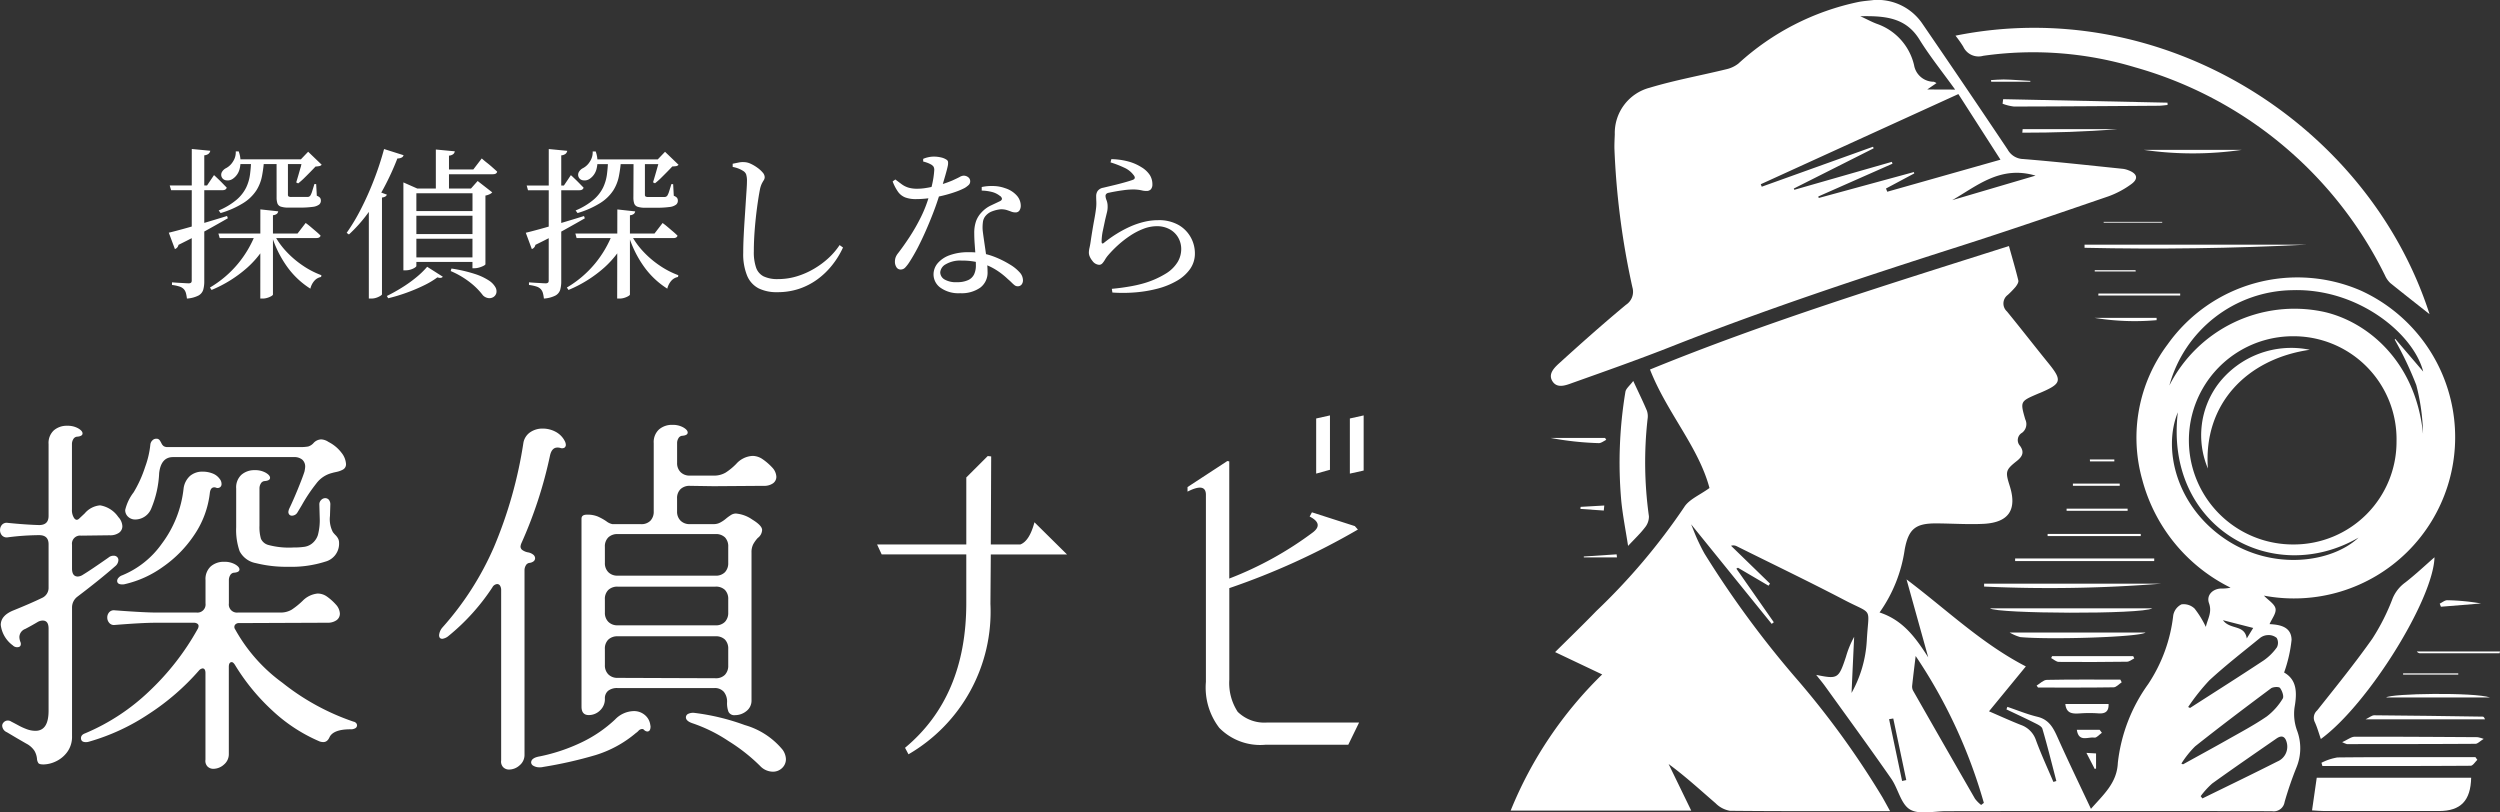 <svg xmlns="http://www.w3.org/2000/svg" xmlns:xlink="http://www.w3.org/1999/xlink" width="184.913" height="60.09" viewBox="0 0 184.913 60.09">
  <rect x="0" y="0" width="184.913" height="60.09" fill="#333333" stroke="none"/>
  <defs>
    <clipPath id="clip-path">
      <rect id="長方形_25954" data-name="長方形 25954" width="73.176" height="60.09" fill="#fff"/>
    </clipPath>
  </defs>
  <g id="グループ_37294" data-name="グループ 37294" transform="translate(13680.077 22593.32)">
    <g id="グループ_34847" data-name="グループ 34847" transform="translate(-13568.34 -22593.32)" clip-path="url(#clip-path)">
      <path id="パス_50620" data-name="パス 50620" d="M28.065,171.64c-4.044,0-7.944.015-11.843-.025a1.949,1.949,0,0,1-1.066-.559c-1.13-.973-2.226-1.986-3.473-2.9l1.673,3.444H0A29.574,29.574,0,0,1,6.769,161.53l-3.481-1.652c1.048-1.042,2.065-2.022,3.047-3.037a46.565,46.565,0,0,0,6.5-7.684c.36-.581,1.156-.892,1.871-1.417-.811-3.042-3.146-5.565-4.4-8.763,8.638-3.529,17.56-6.279,26.55-9.134.249.9.493,1.716.694,2.548.033.134-.1.337-.2.469a6.46,6.46,0,0,1-.583.6.79.79,0,0,0-.058,1.221c1.034,1.265,2.035,2.556,3.065,3.825s.979,1.513-.551,2.171c-.086.037-.174.069-.259.106-1.27.549-1.284.553-.9,1.883a.8.8,0,0,1-.239.99.623.623,0,0,0-.152.963c.327.451.2.778-.227,1.117-.853.673-.864.8-.531,1.854.554,1.753-.069,2.7-1.923,2.8-1.164.058-2.334-.026-3.5-.032-1.544-.008-2.055.4-2.343,1.911a10.681,10.681,0,0,1-1.863,4.677c1.761.576,2.688,1.9,3.6,3.32L29.281,154.5c2.971,2.24,5.551,4.746,8.825,6.437l-2.725,3.32c.834.359,1.589.705,2.36,1.009a1.8,1.8,0,0,1,1.117,1.139c.382,1.042.852,2.052,1.285,3.075l.22-.067c-.337-1.29-.656-2.585-1.032-3.864-.056-.19-.37-.329-.591-.44-.683-.344-1.378-.663-2.068-.993l.068-.188c.74.249,1.468.553,2.224.734.941.225,1.231.951,1.572,1.709.753,1.675,1.554,3.329,2.386,5.1.936-1.064,1.929-1.917,1.989-3.41a12.27,12.27,0,0,1,2.243-5.816,11.5,11.5,0,0,0,1.854-5.082,1.121,1.121,0,0,1,.609-.816,1.165,1.165,0,0,1,.973.315,7.236,7.236,0,0,1,.829,1.352c.132-.593.479-1.074.234-1.755-.211-.59.277-1.079.928-1.085a2.688,2.688,0,0,0,.667-.063,12.464,12.464,0,0,1-6.524-7.958A11.477,11.477,0,0,1,48.6,137.107a11.778,11.778,0,0,1,14.29-3.965A11.922,11.922,0,0,1,55.715,155.7c.336.352.794.619.859.962s-.271.746-.441,1.146c.673.04,1.61.14,1.628,1.164a10.3,10.3,0,0,1-.553,2.416c.951.535.966,1.485.773,2.578a3.588,3.588,0,0,0,.178,1.694,3.727,3.727,0,0,1-.027,2.724,25.843,25.843,0,0,0-.887,2.58.811.811,0,0,1-.935.68q-12.052-.02-24.1,0c-.909,0-2,.276-2.676-.127s-.87-1.539-1.385-2.278c-1.6-2.3-3.249-4.555-4.883-6.826-.2-.279-.423-.541-.667-.851,1.6.324,1.66.288,2.2-1.331a7.018,7.018,0,0,1,.608-1.482q-.1,2.074-.192,4.149a8.918,8.918,0,0,0,1.127-3.88c.14-2.541.511-1.859-1.659-2.992-2.626-1.371-5.3-2.654-7.951-3.973a.549.549,0,0,0-.431-.04l2.882,2.8-.11.153-2.262-1.328-.117.066,2.771,3.966-.157.121-5.96-7.365c.183.444.311.788.464,1.121.166.36.34.717.536,1.061a73.3,73.3,0,0,0,6.978,9.452,63.921,63.921,0,0,1,6.178,8.565c.169.3.334.6.561,1.014m37.459-27.348a7.617,7.617,0,0,0-7.734-7.775,7.7,7.7,0,1,0,.152,15.4,7.6,7.6,0,0,0,7.582-7.628m-16.8-4.136A10.38,10.38,0,0,1,60.1,134.7c3.186.693,6.836,3.6,7.385,9.037a15.533,15.533,0,0,0-.5-3.61,25.617,25.617,0,0,0-1.594-3.359l.036-.061,2.069,2.421c-.709-2.785-4.813-6.176-9.683-6.02a9.577,9.577,0,0,0-9.092,7.051M34.8,171.183l.2-.152a38.062,38.062,0,0,0-5.044-10.865c-.088.737-.181,1.463-.258,2.19a.657.657,0,0,0,.067.372q2.282,4.005,4.583,8a2.5,2.5,0,0,0,.45.454m14.812-3.059.122.056c1.08-.6,2.165-1.186,3.239-1.794.994-.563,2.008-1.1,2.948-1.742a4.725,4.725,0,0,0,1.186-1.323c.107-.162-.041-.587-.2-.791-.083-.106-.514-.084-.672.034-1.885,1.407-3.764,2.823-5.606,4.286a7.1,7.1,0,0,0-1.016,1.274m.5-4.183.14.069c1.82-1.17,3.649-2.327,5.454-3.521a3.948,3.948,0,0,0,.971-.966.733.733,0,0,0-.014-.691.935.935,0,0,0-.669-.21.979.979,0,0,0-.575.22c-1.258,1.025-2.542,2.023-3.735,3.121a15.563,15.563,0,0,0-1.572,1.978m.926,6.594.129.167c1.849-.906,3.707-1.8,5.542-2.73a1.185,1.185,0,0,0,.714-1.321c-.083-.427-.3-.711-.778-.38-1.587,1.1-3.181,2.194-4.749,3.323a6.031,6.031,0,0,0-.858.941m-1.693-28.383c-1.109,2.709-.128,6.891,3.473,9.343,3.536,2.407,7.919,1.771,9.9-.087-6.38,3.705-14.366-.79-13.37-9.255M28.3,164.788l-.31.051.963,4.57.309-.066-.962-4.555m26.146-5.92.477-.777-2.238-.573c.542.732,1.6.3,1.761,1.349" transform="translate(-0.001 -111.645)" fill="#fff"/>
      <path id="パス_50621" data-name="パス 50621" d="M45.109,0a4.017,4.017,0,0,1,3.609,1.792Q51.886,6.411,55,11.063a1.349,1.349,0,0,0,1.155.7c2.461.2,4.916.473,7.373.725a1.643,1.643,0,0,1,.405.107c.665.252.759.637.188,1.041a6.716,6.716,0,0,1-1.66.883c-3.684,1.263-7.367,2.531-11.077,3.716-7.135,2.279-14.243,4.629-21.215,7.38-2.407.95-4.85,1.812-7.288,2.68-.506.18-1.184.485-1.551-.093s.2-1.065.593-1.42c1.587-1.443,3.193-2.866,4.842-4.237a1.149,1.149,0,0,0,.478-1.293,57.693,57.693,0,0,1-1.33-10.266c-.007-.35.014-.7.027-1.05A3.463,3.463,0,0,1,28.53,6.486c1.847-.555,3.757-.9,5.633-1.358a2.258,2.258,0,0,0,.912-.42A18.863,18.863,0,0,1,44,.138C44.367.072,44.74.045,45.109,0M36.737,13.626l.073.184,8.231-2.957.046.117-5.906,2.975.037.094,7.216-2.069.045.138-5.487,2.425.033.111,7.036-1.918.031.1L46,13.943l.094.239,8.374-2.371L51.353,6.958,36.737,13.626m14.376-7c-.952-1.323-1.874-2.465-2.638-3.7C47.472,1.3,45.952,1.165,44.1,1.2c.531.246.872.435,1.233.566a4.258,4.258,0,0,1,2.743,3.047,1.475,1.475,0,0,0,1.459,1.234.854.854,0,0,1,.2.1l-.685.471Zm5.947,6.364c-2.6-.766-4.31.749-6.16,1.814l6.16-1.814" transform="translate(-18.239 0)" fill="#fff"/>
      <path id="パス_50622" data-name="パス 50622" d="M234.751,15.26c15.406-3.106,30.558,6.6,35.064,20.6-.874-.692-1.894-1.487-2.9-2.3a1.737,1.737,0,0,1-.394-.563,29.521,29.521,0,0,0-18.5-15.4A26.12,26.12,0,0,0,236.8,16.75a1.246,1.246,0,0,1-1.476-.679,8.434,8.434,0,0,0-.573-.811" transform="translate(-201.85 -12.622)" fill="#fff"/>
      <path id="パス_50623" data-name="パス 50623" d="M422.931,412.867l.347-2.414H434.7c-.039,1.7-.77,2.46-2.378,2.463q-4.239.008-8.478,0c-.276,0-.551-.028-.911-.047" transform="translate(-363.657 -352.928)" fill="#fff"/>
      <path id="パス_50624" data-name="パス 50624" d="M424.363,307.537c-.146-.418-.263-.845-.444-1.243a.721.721,0,0,1,.165-.863c1.389-1.751,2.8-3.49,4.088-5.315a15.83,15.83,0,0,0,1.506-2.991,2.744,2.744,0,0,1,.924-1.16c.771-.6,1.48-1.27,2.167-1.869-.085,3.116-4.917,10.9-8.406,13.442" transform="translate(-364.438 -252.877)" fill="#fff"/>
      <path id="パス_50625" data-name="パス 50625" d="M58.461,201.084c.412.885.73,1.532,1.01,2.2a1.291,1.291,0,0,1,.048.613,28.763,28.763,0,0,0,.1,7.192,1.28,1.28,0,0,1-.3.836c-.335.44-.744.822-1.241,1.355-.185-1.186-.391-2.232-.5-3.288a31.961,31.961,0,0,1,.3-8.1c.037-.25.323-.463.578-.808" transform="translate(-49.393 -172.902)" fill="#fff"/>
      <path id="パス_50626" data-name="パス 50626" d="M439.4,399.782c-.164.151-.328.432-.493.433-3.655.025-7.31.019-10.965.019l-.07-.24a4.113,4.113,0,0,1,1.182-.393c3.2-.034,6.395-.022,9.592-.024h.614l.14.2" transform="translate(-367.902 -343.576)" fill="#fff"/>
      <path id="パス_50627" data-name="パス 50627" d="M302.869,129.1h16.473q-8.239.416-16.475.233l0-.233" transform="translate(-260.42 -111.005)" fill="#fff"/>
      <path id="パス_50628" data-name="パス 50628" d="M271.777,52.764c-.221.019-.441.054-.662.056-3.568.025-7.136.051-10.7.058a3.527,3.527,0,0,1-.839-.208l.042-.337,12.158.259q0,.086.005.173" transform="translate(-223.192 -44.998)" fill="#fff"/>
      <path id="パス_50629" data-name="パス 50629" d="M438.806,389.2c.422-.187.674-.4.926-.4,3.03-.008,6.06.014,9.09.032a2.674,2.674,0,0,1,.456.129c-.293.18-.45.361-.609.362-3.17.02-6.339.021-9.509.022a2.086,2.086,0,0,1-.355-.148" transform="translate(-377.307 -334.307)" fill="#fff"/>
      <path id="パス_50630" data-name="パス 50630" d="M252.984,321.064h12c-.768.458-11.5.4-12,0" transform="translate(-217.528 -276.067)" fill="#fff"/>
      <path id="パス_50631" data-name="パス 50631" d="M249.86,308.025h13.12a105.211,105.211,0,0,1-13.121.215q0-.107,0-.215" transform="translate(-214.841 -264.855)" fill="#fff"/>
      <path id="パス_50632" data-name="パス 50632" d="M263.353,333.834H273.4c-.434.34-7.1.542-9.264.336a3.362,3.362,0,0,1-.783-.336" transform="translate(-226.444 -287.047)" fill="#fff"/>
      <path id="パス_50633" data-name="パス 50633" d="M277.565,359.1c.252-.147.5-.416.756-.421,1.812-.037,3.625-.02,5.438-.02l.1.2c-.2.129-.4.368-.6.371-1.862.029-3.724.017-5.587.017l-.108-.15" transform="translate(-238.664 -308.392)" fill="#fff"/>
      <path id="パス_50634" data-name="パス 50634" d="M451.174,377.809c.279-.134.461-.3.642-.3,2.676.019,5.353.06,8.029.1.056,0,.111.049.161.2Z" transform="translate(-387.942 -324.603)" fill="#fff"/>
      <path id="パス_50635" data-name="パス 50635" d="M276.507,294.936H266.22c0-.063,0-.125,0-.188H276.51Z" transform="translate(-228.908 -253.439)" fill="#fff"/>
      <path id="パス_50636" data-name="パス 50636" d="M285.334,346.294h6l.077.166c-.179.085-.358.242-.538.245q-2.521.036-5.043.013c-.189,0-.377-.184-.565-.282l.066-.142" transform="translate(-245.287 -297.761)" fill="#fff"/>
      <path id="パス_50637" data-name="パス 50637" d="M334.076,79.084h7.264a25.339,25.339,0,0,1-7.264,0" transform="translate(-287.255 -68)" fill="#fff"/>
      <path id="パス_50638" data-name="パス 50638" d="M292.715,371.527h3.2c.023.561-.248.732-.759.694a9.676,9.676,0,0,0-1.322,0c-.537.034-1.042.055-1.117-.694" transform="translate(-251.691 -319.457)" fill="#fff"/>
      <path id="パス_50639" data-name="パス 50639" d="M469.718,366.479h-7.693c.345-.3,6.518-.4,7.693,0" transform="translate(-397.272 -314.889)" fill="#fff"/>
      <path id="パス_50640" data-name="パス 50640" d="M270.034,68.161h6.987c-2.338.195-4.675.262-7.011.262l.025-.262" transform="translate(-232.167 -58.608)" fill="#fff"/>
      <path id="パス_50641" data-name="パス 50641" d="M290.265,281.9H283.37q0-.079,0-.159h6.889c0,.053,0,.106,0,.159" transform="translate(-243.655 -242.251)" fill="#fff"/>
      <path id="パス_50642" data-name="パス 50642" d="M310.129,154.906h6.048q0,.075,0,.15H310.12q0-.075.009-.15" transform="translate(-266.656 -133.196)" fill="#fff"/>
      <path id="パス_50643" data-name="パス 50643" d="M25.207,231.269c-.187.085-.378.249-.561.241a22.838,22.838,0,0,1-3.553-.383h4.028l.085.142" transform="translate(-18.137 -198.734)" fill="#fff"/>
      <path id="パス_50644" data-name="パス 50644" d="M296.725,255.2h3.463q0,.082,0,.164h-3.463V255.2" transform="translate(-255.139 -219.43)" fill="#fff"/>
      <path id="パス_50645" data-name="パス 50645" d="M293.418,268.471h4.509l0,.154h-4.514q0-.077,0-.154" transform="translate(-252.294 -230.845)" fill="#fff"/>
      <path id="パス_50646" data-name="パス 50646" d="M308.175,167.759h4.587c0,.056,0,.113,0,.169a18.4,18.4,0,0,1-4.59-.169" transform="translate(-264.984 -144.247)" fill="#fff"/>
      <path id="パス_50647" data-name="パス 50647" d="M490.346,317.021c.185-.088.372-.255.555-.25a16.369,16.369,0,0,1,2.5.24l-2.971.241-.089-.231" transform="translate(-421.624 -272.375)" fill="#fff"/>
      <path id="パス_50648" data-name="パス 50648" d="M475.044,355.468h-4.078l0-.091h4.08v.091" transform="translate(-404.957 -305.571)" fill="#fff"/>
      <path id="パス_50649" data-name="パス 50649" d="M312.94,117.1h4.332v.061h-4.329c0-.02,0-.041,0-.061" transform="translate(-269.081 -100.69)" fill="#fff"/>
      <path id="パス_50650" data-name="パス 50650" d="M300.64,385.372c-.184.127-.39.384-.546.357-.448-.079-1.17.383-1.307-.578h1.686l.167.221" transform="translate(-256.911 -331.172)" fill="#fff"/>
      <path id="パス_50651" data-name="パス 50651" d="M484.353,343.933q-2.929,0-5.858,0a.307.307,0,0,1-.261-.136h6.151l-.032.138" transform="translate(-411.209 -295.612)" fill="#fff"/>
      <path id="パス_50652" data-name="パス 50652" d="M304.468,398.531l-.617-1.192.713.041v1.115l-.1.036" transform="translate(-261.266 -341.652)" fill="#fff"/>
      <path id="パス_50653" data-name="パス 50653" d="M305.668,242.491h1.81l0,.142h-1.8l-.011-.142" transform="translate(-262.828 -208.506)" fill="#fff"/>
      <path id="パス_50654" data-name="パス 50654" d="M38.552,267.187l-1.726-.118q0-.077.01-.154l1.753-.1-.036.367" transform="translate(-31.665 -229.425)" fill="#fff"/>
      <path id="パス_50655" data-name="パス 50655" d="M41.038,292.783h-2.45c0-.022,0-.043,0-.065l2.427-.159.025.224" transform="translate(-33.178 -251.557)" fill="#fff"/>
      <path id="パス_50656" data-name="パス 50656" d="M311.275,142.677h-3.031c0-.031,0-.062,0-.094h3.017l.015.094" transform="translate(-265.043 -122.6)" fill="#fff"/>
      <path id="パス_50657" data-name="パス 50657" d="M256.4,42.114H253.51l-.016-.122c.31-.016.62-.046.93-.046s.649.026.973.043.671.041,1.006.062c0,.021,0,.041,0,.062" transform="translate(-217.967 -36.068)" fill="#fff"/>
      <path id="パス_50658" data-name="パス 50658" d="M372.376,184c-4.647.665-7.89,4.01-7.538,8.783a6.34,6.34,0,0,1,.761-6.253A6.8,6.8,0,0,1,372.376,184" transform="translate(-313.267 -158.128)" fill="#fff"/>
    </g>
    <g id="グループ_34829" data-name="グループ 34829" transform="translate(-13680.836 -22569.645)">
      <g id="グループ_34804" data-name="グループ 34804">
        <path id="パス_58276" data-name="パス 58276" d="M-9.768-20.447l.255.028-.028,6.514H-7.36q.68-.255,1.048-1.643l2.407,2.379H-9.541l-.028,3.653A12.2,12.2,0,0,1-15.63,1.614l-.255-.481q4.531-3.767,4.531-10.705v-3.6h-6.259l-.34-.736h6.6v-4.956Zm24.293,1.3v-4.078l1.02-.227v4.021Zm2.492,0v-4.078l1.02-.227v4.078ZM5.01-18.153l2.945-1.926.142.028v8.666a25.744,25.744,0,0,0,6.2-3.427q.793-.623-.255-1.161l.17-.312,3.172,1.02.227.255A52.933,52.933,0,0,1,8.1-10.677v6.769A3.9,3.9,0,0,0,8.72-1.529,2.819,2.819,0,0,0,10.9-.736h6.8L16.9.906H10.787A4.244,4.244,0,0,1,7.36-.34a4.9,4.9,0,0,1-.991-3.4V-17.615q-.028-.878-1.359-.2Z" transform="translate(83.585 30.503)" fill="#fff"/>
        <path id="パス_58275" data-name="パス 58275" d="M-28.728-.513A.556.556,0,0,1-29.079-1a.361.361,0,0,1,.122-.257.389.389,0,0,1,.284-.122.437.437,0,0,1,.27.081q.162.081.513.27a4.584,4.584,0,0,0,.662.3,1.843,1.843,0,0,0,.608.108q.972,0,.972-1.485V-8.181q0-.594-.432-.594a.756.756,0,0,0-.378.108q-.405.243-.918.513a.659.659,0,0,0-.432.594,1.1,1.1,0,0,0,.081.378.3.3,0,0,1,.027.135q0,.243-.27.243a.442.442,0,0,1-.324-.135,2.2,2.2,0,0,1-.891-1.512q0-.7.945-1.08,1.269-.513,2.106-.918a.817.817,0,0,0,.486-.783v-3.186q0-.675-.7-.675a18.917,18.917,0,0,0-2.322.162.471.471,0,0,1-.419-.135.577.577,0,0,1-.149-.4.577.577,0,0,1,.149-.4.471.471,0,0,1,.419-.135q1.323.135,2.322.162.7,0,.7-.675v-5.319a1.264,1.264,0,0,1,.392-1.013,1.456,1.456,0,0,1,.986-.337,1.587,1.587,0,0,1,.81.189q.324.189.324.378,0,.216-.432.243a.359.359,0,0,0-.256.189.685.685,0,0,0-.095.351v4.833a1.074,1.074,0,0,0,.162.648q.162.216.351.054l.432-.405a1.674,1.674,0,0,1,1.134-.594,2.021,2.021,0,0,1,1.35.864,1.065,1.065,0,0,1,.3.675.589.589,0,0,1-.243.486,1.125,1.125,0,0,1-.7.189l-2.106.027a.6.6,0,0,0-.675.675v1.755q0,.594.432.594a.743.743,0,0,0,.378-.135q.54-.324,1.89-1.269a.573.573,0,0,1,.378-.135.347.347,0,0,1,.257.094.312.312,0,0,1,.095.229.617.617,0,0,1-.243.459q-1.107.972-2.781,2.241a1,1,0,0,0-.405.81v9.5a1.91,1.91,0,0,1-.365,1.2,2.2,2.2,0,0,1-.851.689,2.215,2.215,0,0,1-.891.216q-.3,0-.378-.094a.642.642,0,0,1-.108-.338A1.435,1.435,0,0,0-26.69.864,1.6,1.6,0,0,0-27.3.324L-28-.081Zm8.748-16.443a3.4,3.4,0,0,1,.621-1.3,8.888,8.888,0,0,0,.851-1.876,6.8,6.8,0,0,0,.391-1.687.512.512,0,0,1,.149-.284.389.389,0,0,1,.283-.122.29.29,0,0,1,.27.135,2.065,2.065,0,0,1,.122.216.537.537,0,0,0,.162.2.547.547,0,0,0,.311.067h9.747a3.323,3.323,0,0,0,.621-.041.863.863,0,0,0,.4-.257.8.8,0,0,1,.567-.27,1.03,1.03,0,0,1,.54.189,2.779,2.779,0,0,1,.972.81,1.47,1.47,0,0,1,.324.81.44.44,0,0,1-.216.418,1.651,1.651,0,0,1-.472.175q-.257.054-.337.081a2.07,2.07,0,0,0-1.174.783,11.9,11.9,0,0,0-1.066,1.593l-.324.54a.476.476,0,0,1-.405.243A.259.259,0,0,1-7.83-16.6a.292.292,0,0,1-.081-.216.884.884,0,0,1,.054-.216q.3-.621.648-1.472t.486-1.282a2.371,2.371,0,0,0,.054-.351.679.679,0,0,0-.216-.54.915.915,0,0,0-.621-.189h-8.937q-.891,0-1.026,1.188a7.615,7.615,0,0,1-.58,2.605,1.289,1.289,0,0,1-1.175.823.759.759,0,0,1-.54-.2A.658.658,0,0,1-19.98-16.956Zm8.208-1.593a1.264,1.264,0,0,1,.392-1.013A1.456,1.456,0,0,1-10.4-19.9a1.587,1.587,0,0,1,.81.189q.324.189.324.378,0,.216-.432.243a.359.359,0,0,0-.257.189.685.685,0,0,0-.094.351V-15.8a3.117,3.117,0,0,0,.108.972.833.833,0,0,0,.54.459,5.852,5.852,0,0,0,1.863.189,5.268,5.268,0,0,0,.837-.054,1.185,1.185,0,0,0,.648-.337,1.331,1.331,0,0,0,.324-.527,4.309,4.309,0,0,0,.135-1.3l-.027-.972a.442.442,0,0,1,.135-.324.413.413,0,0,1,.3-.135.346.346,0,0,1,.27.122.534.534,0,0,1,.108.365l-.027.837a2.048,2.048,0,0,0,.216,1.188,2.179,2.179,0,0,0,.2.229.991.991,0,0,1,.189.257.655.655,0,0,1,.068.3,1.372,1.372,0,0,1-1.026,1.4,8.217,8.217,0,0,1-2.727.378,9.309,9.309,0,0,1-2.4-.27,1.7,1.7,0,0,1-1.2-.877,4.736,4.736,0,0,1-.257-1.769ZM-20.2-12.123a6.687,6.687,0,0,0,2.916-2.322,8.28,8.28,0,0,0,1.62-4.077,1.507,1.507,0,0,1,.486-.958,1.4,1.4,0,0,1,.918-.31,1.982,1.982,0,0,1,.743.135,1.141,1.141,0,0,1,.527.405.573.573,0,0,1,.135.378.273.273,0,0,1-.121.243.31.31,0,0,1-.284.027.3.3,0,0,0-.135-.027q-.27,0-.324.405a6.9,6.9,0,0,1-1.147,3.105,8.861,8.861,0,0,1-2.349,2.389,7.8,7.8,0,0,1-2.767,1.255.7.7,0,0,1-.216.027q-.378,0-.378-.27a.357.357,0,0,1,.108-.229A.613.613,0,0,1-20.2-12.123ZM-22.95-.432a15.616,15.616,0,0,0,4.792-3.159,19.008,19.008,0,0,0,3.524-4.536.484.484,0,0,0,.081-.243.207.207,0,0,0-.095-.175.434.434,0,0,0-.256-.068h-2.835q-.972,0-3,.162a.454.454,0,0,1-.419-.149.591.591,0,0,1-.149-.391.577.577,0,0,1,.149-.405.471.471,0,0,1,.419-.135q2.187.162,3,.162h3.024a.6.6,0,0,0,.675-.675v-1.728a1.264,1.264,0,0,1,.391-1.012,1.456,1.456,0,0,1,.986-.338,1.587,1.587,0,0,1,.81.189q.324.189.324.378,0,.216-.432.243a.359.359,0,0,0-.256.189.685.685,0,0,0-.095.351v1.728a.6.6,0,0,0,.675.675h3.1a1.6,1.6,0,0,0,.878-.216,5.739,5.739,0,0,0,.8-.648,1.8,1.8,0,0,1,1.107-.54,1.19,1.19,0,0,1,.661.2,3.907,3.907,0,0,1,.689.608,1.065,1.065,0,0,1,.3.675.589.589,0,0,1-.243.486,1.125,1.125,0,0,1-.7.189l-6.507.027a.352.352,0,0,0-.31.135.286.286,0,0,0,.013.324,12.168,12.168,0,0,0,3.5,3.956A17.438,17.438,0,0,0-3.1-1.3a.34.34,0,0,1,.2.108.254.254,0,0,1,.067.162.248.248,0,0,1-.122.216.663.663,0,0,1-.365.081q-1.242,0-1.539.567-.162.378-.459.378A.774.774,0,0,1-5.67.135,12.009,12.009,0,0,1-9.112-2.133a15.545,15.545,0,0,1-2.741-3.348Q-11.988-5.7-12.1-5.7q-.216,0-.216.351V1.08a1,1,0,0,1-.365.8,1.171,1.171,0,0,1-.769.31.6.6,0,0,1-.446-.175.6.6,0,0,1-.148-.5v-6.4q0-.351-.216-.351a.442.442,0,0,0-.27.162A17.723,17.723,0,0,1-18.2-1.89,15.771,15.771,0,0,1-22.68.189.7.7,0,0,1-22.9.216q-.351,0-.351-.3Q-23.247-.324-22.95-.432ZM13.77-16.308q0-.3.4-.3a2.012,2.012,0,0,1,.8.135,4.089,4.089,0,0,1,.634.351,1.06,1.06,0,0,0,.459.216h2.106a.921.921,0,0,0,.7-.256.96.96,0,0,0,.243-.688V-21.9a1.264,1.264,0,0,1,.392-1.012,1.456,1.456,0,0,1,.986-.338,1.587,1.587,0,0,1,.81.189q.324.189.324.378,0,.216-.432.243a.359.359,0,0,0-.257.189.685.685,0,0,0-.094.351v1.458a.93.93,0,0,0,.257.688.93.93,0,0,0,.688.257h1.755a1.667,1.667,0,0,0,.9-.229,4.527,4.527,0,0,0,.77-.634,1.733,1.733,0,0,1,1.215-.594,1.33,1.33,0,0,1,.7.216,4.246,4.246,0,0,1,.756.648,1.065,1.065,0,0,1,.3.675.589.589,0,0,1-.243.486,1.125,1.125,0,0,1-.7.189l-3.7.027-1.755-.027a.96.96,0,0,0-.688.243.921.921,0,0,0-.257.7v.945a.93.93,0,0,0,.257.688.93.93,0,0,0,.688.256h1.782a1,1,0,0,0,.472-.121,2.278,2.278,0,0,0,.418-.284,3.525,3.525,0,0,1,.351-.257.694.694,0,0,1,.378-.122,2.492,2.492,0,0,1,1.215.445q.729.446.729.77a.772.772,0,0,1-.324.594,2.442,2.442,0,0,0-.338.472,1.3,1.3,0,0,0-.122.607V-2.889a.975.975,0,0,1-.378.81,1.323,1.323,0,0,1-.837.3.474.474,0,0,1-.486-.243,1.79,1.79,0,0,1-.108-.7A1.143,1.143,0,0,0,24.3-3.5a.874.874,0,0,0-.7-.283H16.443a1.07,1.07,0,0,0-.7.2A.713.713,0,0,0,15.5-3a1.141,1.141,0,0,1-.365.878,1.181,1.181,0,0,1-.824.338q-.54,0-.54-.621ZM3.483-8.262A22.185,22.185,0,0,0,7.29-14.2a32.374,32.374,0,0,0,2.187-7.749,1.2,1.2,0,0,1,.5-.756,1.6,1.6,0,0,1,.931-.27,2.008,2.008,0,0,1,.932.229,1.59,1.59,0,0,1,.689.689.637.637,0,0,1,.081.27.249.249,0,0,1-.108.229.364.364,0,0,1-.3.014.7.7,0,0,0-.216-.027q-.405,0-.54.567a32.1,32.1,0,0,1-2.133,6.534.884.884,0,0,0-.054.216.323.323,0,0,0,.148.27,1.048,1.048,0,0,0,.391.162.847.847,0,0,1,.405.175.347.347,0,0,1,.135.257.294.294,0,0,1-.108.229.6.6,0,0,1-.324.122.359.359,0,0,0-.256.189.685.685,0,0,0-.095.351V1.134a1,1,0,0,1-.364.8,1.171,1.171,0,0,1-.769.311.6.6,0,0,1-.446-.175.6.6,0,0,1-.149-.5V-11.016a.6.6,0,0,0-.081-.337.248.248,0,0,0-.216-.122.444.444,0,0,0-.351.243,15.813,15.813,0,0,1-3.24,3.591.91.91,0,0,1-.459.216q-.243,0-.243-.27A1,1,0,0,1,3.483-8.262ZM15.5-13.041a.93.93,0,0,0,.256.689.93.93,0,0,0,.688.256h7.236a.921.921,0,0,0,.7-.256.96.96,0,0,0,.243-.689v-1.188a.95.95,0,0,0-.243-.7.95.95,0,0,0-.7-.243H16.443a.96.96,0,0,0-.688.243.921.921,0,0,0-.256.7Zm0,3.672a.93.93,0,0,0,.256.689.93.93,0,0,0,.688.257h7.236a.921.921,0,0,0,.7-.257.96.96,0,0,0,.243-.689v-.972a.95.95,0,0,0-.243-.7.95.95,0,0,0-.7-.243H16.443a.96.96,0,0,0-.688.243.921.921,0,0,0-.256.7Zm0,3.888a.93.93,0,0,0,.256.688.93.93,0,0,0,.688.257l7.236.027a.921.921,0,0,0,.7-.256.96.96,0,0,0,.243-.688V-6.669a.95.95,0,0,0-.243-.7.95.95,0,0,0-.7-.243H16.443a.96.96,0,0,0-.688.243.921.921,0,0,0-.256.7Zm-4.806,6.75A13.287,13.287,0,0,0,13.784.23a9.741,9.741,0,0,0,2.47-1.688,1.972,1.972,0,0,1,1.377-.621,1.237,1.237,0,0,1,.8.27,1.139,1.139,0,0,1,.419.7l.027.162q0,.378-.243.378A.373.373,0,0,1,18.387-.7a.183.183,0,0,0-.135-.054.389.389,0,0,0-.27.135.988.988,0,0,1-.189.162A8.437,8.437,0,0,1,14.81,1.175a31.1,31.1,0,0,1-3.874.877.947.947,0,0,1-.27.027.838.838,0,0,1-.445-.108.3.3,0,0,1-.176-.243Q10.044,1.377,10.692,1.269ZM21.951-1.188q-.459-.162-.459-.432a.286.286,0,0,1,.175-.257.837.837,0,0,1,.472-.067,16.669,16.669,0,0,1,3.712.9A5.616,5.616,0,0,1,28.647.783a1.289,1.289,0,0,1,.243.675.894.894,0,0,1-.283.675.962.962,0,0,1-.689.27,1.316,1.316,0,0,1-.945-.432A13.2,13.2,0,0,0,24.638.135,11.319,11.319,0,0,0,21.951-1.188Z" transform="translate(30 31)" fill="#fff"/>
      </g>
    </g>
    <path id="パス_58277" data-name="パス 58277" d="M-38.556-7.392h2.76l.516-.768.1.09.246.234q.15.144.306.306t.288.294q-.048.192-.312.192h-3.8Zm3.6,3.552H-29.1l.6-.78.114.084q.114.084.282.228l.36.306q.192.162.348.318-.048.18-.312.18H-34.86Zm-1.968-6.252,1.368.132a.379.379,0,0,1-.126.222A.571.571,0,0,1-36-9.624V-.3a2.215,2.215,0,0,1-.078.624.731.731,0,0,1-.354.426,2.2,2.2,0,0,1-.852.222,2.511,2.511,0,0,0-.072-.4.716.716,0,0,0-.156-.294.743.743,0,0,0-.312-.192,2.93,2.93,0,0,0-.564-.12V-.228l.156.012q.156.012.372.024l.414.024q.2.012.27.012a.3.3,0,0,0,.2-.048.234.234,0,0,0,.048-.168Zm-1.7,6.192q.36-.084,1.038-.27t1.53-.438q.852-.252,1.74-.528l.06.168q-.624.36-1.53.864T-37.908-3a.409.409,0,0,1-.264.312Zm4.98-5.424h5.376v.348h-5.376Zm-.024-.588h.216A2.189,2.189,0,0,1-33.39-8.6a1.241,1.241,0,0,1-.5.714.656.656,0,0,1-.468.114.411.411,0,0,1-.36-.258.419.419,0,0,1,.036-.378.728.728,0,0,1,.3-.27,1.322,1.322,0,0,0,.51-.492A1.216,1.216,0,0,0-33.672-9.912Zm4.944.588h-.132l.54-.564,1,.96a.293.293,0,0,1-.168.1,2,2,0,0,1-.288.036q-.156.168-.384.4t-.462.462a4.923,4.923,0,0,1-.438.384l-.144-.072q.072-.228.162-.54t.18-.63Q-28.776-9.108-28.728-9.324Zm-3.8,0h.948A9.506,9.506,0,0,1-31.728-8.1a3.072,3.072,0,0,1-.42,1.074,3.135,3.135,0,0,1-.942.918,6.744,6.744,0,0,1-1.7.756l-.144-.192a5.061,5.061,0,0,0,1.332-.8,2.843,2.843,0,0,0,.7-.894,3.244,3.244,0,0,0,.288-.99A10.5,10.5,0,0,0-32.532-9.324Zm1.872,0h.84v2.6a.173.173,0,0,0,.048.144.448.448,0,0,0,.228.036h1.188a.249.249,0,0,0,.192-.1,1.334,1.334,0,0,0,.138-.324q.078-.24.162-.528h.132l.048.864a.575.575,0,0,1,.24.15.358.358,0,0,1,.06.222.358.358,0,0,1-.132.282.984.984,0,0,1-.474.168,6.923,6.923,0,0,1-1,.054h-.78a1.738,1.738,0,0,1-.576-.072.4.4,0,0,1-.252-.24,1.4,1.4,0,0,1-.06-.456Zm-1.2,3.7,1.32.144a.291.291,0,0,1-.1.186.513.513,0,0,1-.288.1V.672q0,.048-.12.12a1.352,1.352,0,0,1-.294.126,1.15,1.15,0,0,1-.342.054h-.18ZM-32.2-3.84H-31.1v.192A7.064,7.064,0,0,1-32.8-1.332,9.385,9.385,0,0,1-35.46.336l-.12-.18A7.9,7.9,0,0,0-33.5-1.614,8.036,8.036,0,0,0-32.2-3.84Zm1.332,0a5.649,5.649,0,0,0,.906,1.3A7.036,7.036,0,0,0-28.716-1.47a6.305,6.305,0,0,0,1.38.714l-.024.132a.862.862,0,0,0-.486.27,1.329,1.329,0,0,0-.306.594,6.136,6.136,0,0,1-1.722-1.626,8.028,8.028,0,0,1-1.158-2.37Zm13.152,2.592A10.823,10.823,0,0,1-16-.852a4.313,4.313,0,0,1,1.038.48,1.471,1.471,0,0,1,.492.5.6.6,0,0,1,.072.438.492.492,0,0,1-.216.294.559.559,0,0,1-.372.078.706.706,0,0,1-.4-.2,5.08,5.08,0,0,0-.894-.912,6.329,6.329,0,0,0-1.494-.888ZM-20.8-5.5h5.028v.348H-20.8ZM-20.76-3.8h4.992v.348H-20.76Zm-.012,1.728h5.016v.336h-5.016Zm1.9-7.98,1.4.132a.317.317,0,0,1-.114.21A.571.571,0,0,1-17.9-9.6v2.592h-.972Zm.54,1.476H-16.1l.624-.816.114.1q.114.1.294.24t.372.312q.192.168.36.324-.036.192-.324.192h-3.672Zm-1.176,7.2,1.152.732q-.108.144-.4.048a6.2,6.2,0,0,1-1.008.6,12.73,12.73,0,0,1-1.3.546,12.78,12.78,0,0,1-1.332.4l-.1-.168a12.6,12.6,0,0,0,1.11-.618A9.571,9.571,0,0,0-20.316-.6,6.288,6.288,0,0,0-19.512-1.38Zm-1.764-5.784V-7.62l1.032.456h4.536v.348h-4.608V-1.44q0,.048-.114.126a1.171,1.171,0,0,1-.3.138,1.262,1.262,0,0,1-.39.06h-.156Zm5.112,0h-.12l.5-.564,1.08.84a.594.594,0,0,1-.192.138,1.242,1.242,0,0,1-.312.1v5.076q0,.048-.138.12a1.767,1.767,0,0,1-.324.126,1.27,1.27,0,0,1-.354.054h-.144Zm-7.668.564.372-.468.96.348a.241.241,0,0,1-.108.138.645.645,0,0,1-.252.078V.66q0,.036-.12.114a1.315,1.315,0,0,1-.3.138,1.169,1.169,0,0,1-.372.06h-.18Zm1.128-3.492,1.44.456a.267.267,0,0,1-.138.174.638.638,0,0,1-.318.066,19.674,19.674,0,0,1-1,2.178A15.761,15.761,0,0,1-23.928-5.3,10.731,10.731,0,0,1-25.3-3.768l-.168-.12A14.478,14.478,0,0,0-24.42-5.634a22.238,22.238,0,0,0,.96-2.148A22.555,22.555,0,0,0-22.7-10.092Zm10.548,2.7H-9.4l.516-.768.1.09.246.234q.15.144.306.306t.288.294q-.048.192-.312.192h-3.8Zm3.6,3.552H-2.7l.6-.78.114.084q.114.084.282.228l.36.306q.192.162.348.318-.048.18-.312.18H-8.46Zm-1.968-6.252,1.368.132a.379.379,0,0,1-.126.222.571.571,0,0,1-.318.114V-.3a2.215,2.215,0,0,1-.078.624.731.731,0,0,1-.354.426,2.2,2.2,0,0,1-.852.222,2.511,2.511,0,0,0-.072-.4.716.716,0,0,0-.156-.294.743.743,0,0,0-.312-.192,2.93,2.93,0,0,0-.564-.12V-.228l.156.012q.156.012.372.024l.414.024q.2.012.27.012a.3.3,0,0,0,.2-.048.234.234,0,0,0,.048-.168Zm-1.7,6.192q.36-.084,1.038-.27t1.53-.438q.852-.252,1.74-.528l.06.168q-.624.36-1.53.864T-11.508-3a.409.409,0,0,1-.264.312Zm4.98-5.424h5.376v.348H-7.248Zm-.024-.588h.216A2.189,2.189,0,0,1-6.99-8.6a1.241,1.241,0,0,1-.5.714.656.656,0,0,1-.468.114.411.411,0,0,1-.36-.258.419.419,0,0,1,.036-.378.728.728,0,0,1,.3-.27,1.322,1.322,0,0,0,.51-.492A1.216,1.216,0,0,0-7.272-9.912Zm4.944.588H-2.46l.54-.564,1,.96a.293.293,0,0,1-.168.1A2,2,0,0,1-1.38-8.8q-.156.168-.384.4t-.462.462a4.923,4.923,0,0,1-.438.384l-.144-.072q.072-.228.162-.54t.18-.63Q-2.376-9.108-2.328-9.324Zm-3.8,0h.948A9.507,9.507,0,0,1-5.328-8.1a3.072,3.072,0,0,1-.42,1.074,3.135,3.135,0,0,1-.942.918,6.744,6.744,0,0,1-1.7.756l-.144-.192a5.061,5.061,0,0,0,1.332-.8,2.843,2.843,0,0,0,.7-.894,3.244,3.244,0,0,0,.288-.99A10.5,10.5,0,0,0-6.132-9.324Zm1.872,0h.84v2.6a.173.173,0,0,0,.048.144.448.448,0,0,0,.228.036h1.188a.249.249,0,0,0,.192-.1,1.334,1.334,0,0,0,.138-.324q.078-.24.162-.528h.132l.048.864a.575.575,0,0,1,.24.15.358.358,0,0,1,.06.222.358.358,0,0,1-.132.282A.984.984,0,0,1-1.59-5.8a6.923,6.923,0,0,1-1,.054h-.78a1.738,1.738,0,0,1-.576-.072A.4.4,0,0,1-4.2-6.06a1.4,1.4,0,0,1-.06-.456Zm-1.2,3.7,1.32.144a.291.291,0,0,1-.1.186.513.513,0,0,1-.288.1V.672q0,.048-.12.12a1.352,1.352,0,0,1-.294.126A1.15,1.15,0,0,1-5.28.972h-.18ZM-5.8-3.84H-4.7v.192A7.064,7.064,0,0,1-6.4-1.332,9.385,9.385,0,0,1-9.06.336l-.12-.18A7.9,7.9,0,0,0-7.1-1.614,8.035,8.035,0,0,0-5.8-3.84Zm1.332,0a5.648,5.648,0,0,0,.906,1.3A7.036,7.036,0,0,0-2.316-1.47a6.305,6.305,0,0,0,1.38.714L-.96-.624a.862.862,0,0,0-.486.27A1.329,1.329,0,0,0-1.752.24,6.136,6.136,0,0,1-3.474-1.386a8.028,8.028,0,0,1-1.158-2.37ZM6.384.5A3.009,3.009,0,0,1,5,.216,1.848,1.848,0,0,1,4.152-.72a4.207,4.207,0,0,1-.288-1.692q0-.54.03-1.17t.072-1.26q.042-.63.078-1.194t.066-1q.03-.432.03-.66a1.576,1.576,0,0,0-.06-.516.506.506,0,0,0-.216-.252,1.882,1.882,0,0,0-.336-.174,2.353,2.353,0,0,0-.444-.126V-9l.444-.09a1.432,1.432,0,0,1,.384-.03,1.218,1.218,0,0,1,.5.12,2.905,2.905,0,0,1,.5.294,2.137,2.137,0,0,1,.39.354.542.542,0,0,1,.15.336.423.423,0,0,1-.072.24,2.481,2.481,0,0,0-.15.264,1.9,1.9,0,0,0-.138.456q-.108.564-.21,1.332t-.168,1.6q-.066.834-.066,1.614a3.49,3.49,0,0,0,.168,1.194,1.14,1.14,0,0,0,.558.648,2.371,2.371,0,0,0,1.062.2,4.738,4.738,0,0,0,1.41-.21,5.863,5.863,0,0,0,1.272-.564,6.216,6.216,0,0,0,1.074-.8,5.27,5.27,0,0,0,.8-.942l.252.18a6.248,6.248,0,0,1-.81,1.314A5.665,5.665,0,0,1,9.336-.438a4.994,4.994,0,0,1-1.374.7A5.031,5.031,0,0,1,6.384.5ZM19.908.576A2.285,2.285,0,0,1,18.45.168,1.213,1.213,0,0,1,17.94-.8a1.287,1.287,0,0,1,.306-.84,2.077,2.077,0,0,1,.888-.594,3.928,3.928,0,0,1,1.4-.222,4.986,4.986,0,0,1,1.788.294,7,7,0,0,1,1.272.618,3.01,3.01,0,0,1,.714.576.879.879,0,0,1,.246.564.5.5,0,0,1-.108.348.355.355,0,0,1-.276.12.375.375,0,0,1-.234-.078,2.276,2.276,0,0,1-.222-.2q-.12-.12-.276-.252a5.441,5.441,0,0,0-.876-.684,4.44,4.44,0,0,0-1.116-.5,4.957,4.957,0,0,0-1.416-.186,2.116,2.116,0,0,0-1.194.276.752.752,0,0,0-.4.588.62.62,0,0,0,.3.522,1.653,1.653,0,0,0,.936.21A1.889,1.889,0,0,0,20.514-.4a.905.905,0,0,0,.432-.432,1.517,1.517,0,0,0,.126-.636q0-.372-.03-.786l-.06-.828q-.03-.414-.03-.774a2.651,2.651,0,0,1,.132-.894,1.875,1.875,0,0,1,.42-.666,2.2,2.2,0,0,1,.684-.5q.384-.18.684-.324.144-.084.126-.192a.328.328,0,0,0-.162-.2,1.55,1.55,0,0,0-.582-.282,3.33,3.33,0,0,0-.75-.1v-.264a3.632,3.632,0,0,1,.924-.072,2.658,2.658,0,0,1,.8.156,1.932,1.932,0,0,1,.864.54,1.135,1.135,0,0,1,.3.756.635.635,0,0,1-.1.36A.335.335,0,0,1,24-5.4a.848.848,0,0,1-.318-.06q-.15-.06-.342-.12a1.381,1.381,0,0,0-.468-.048,2.526,2.526,0,0,0-.588.144,1.148,1.148,0,0,0-.468.312.865.865,0,0,0-.222.48,2.9,2.9,0,0,0-.018.624q.024.216.078.594t.12.822q.066.444.114.876a7.04,7.04,0,0,1,.048.768A1.388,1.388,0,0,1,21.4.162,2.392,2.392,0,0,1,19.908.576ZM15.516-1.176a.354.354,0,0,1-.324-.18.734.734,0,0,1-.108-.384,1.021,1.021,0,0,1,.048-.324,1.067,1.067,0,0,1,.18-.312q.408-.528.846-1.194A14.372,14.372,0,0,0,17-5.04a9.461,9.461,0,0,0,.654-1.716q.084-.3.162-.624t.12-.612q.042-.288.054-.5a.492.492,0,0,0-.048-.288.561.561,0,0,0-.216-.18,1.9,1.9,0,0,0-.288-.126,2.476,2.476,0,0,0-.264-.078V-9.36a1.849,1.849,0,0,1,.372-.12,1.934,1.934,0,0,1,.42-.048,2.3,2.3,0,0,1,.522.06A1.207,1.207,0,0,1,18.9-9.3a.237.237,0,0,1,.114.168,1,1,0,0,1-.03.336q-.048.228-.162.624t-.306,1.044q-.1.312-.258.8t-.39,1.08q-.228.588-.5,1.206T16.788-2.82q-.312.6-.636,1.1a2.657,2.657,0,0,1-.3.39A.452.452,0,0,1,15.516-1.176Zm1.128-5.208a2.241,2.241,0,0,1-.786-.12,1.18,1.18,0,0,1-.534-.408,3.329,3.329,0,0,1-.408-.78l.2-.144q.264.2.48.36a1.688,1.688,0,0,0,.48.24,2.208,2.208,0,0,0,.66.084,3.906,3.906,0,0,0,.564-.042q.288-.042.54-.1l.408-.1a7.722,7.722,0,0,0,1.068-.36q.372-.168.552-.264a.666.666,0,0,1,.288-.1A.543.543,0,0,1,20.508-8a.37.37,0,0,1,.144.306.369.369,0,0,1-.138.288,1.858,1.858,0,0,1-.258.192,4.784,4.784,0,0,1-.654.282,9.386,9.386,0,0,1-.918.276,9.6,9.6,0,0,1-1.032.2A7.469,7.469,0,0,1,16.644-6.384ZM31.128.252q.66-.06,1.284-.168a9.492,9.492,0,0,0,1.032-.228,6.65,6.65,0,0,0,1.7-.744,2.6,2.6,0,0,0,.864-.864,1.871,1.871,0,0,0,.252-.912,1.7,1.7,0,0,0-.234-.894,1.615,1.615,0,0,0-.642-.606,1.944,1.944,0,0,0-.924-.216,2.786,2.786,0,0,0-1.014.2,5.033,5.033,0,0,0-.984.516,7.588,7.588,0,0,0-.894.7,8.292,8.292,0,0,0-.744.768,2.151,2.151,0,0,0-.2.288,1.61,1.61,0,0,1-.192.27.319.319,0,0,1-.246.114.662.662,0,0,1-.492-.288,1.305,1.305,0,0,1-.192-.306.755.755,0,0,1-.072-.306,1.673,1.673,0,0,1,.048-.366q.048-.21.084-.462.048-.336.12-.774t.15-.858q.078-.42.114-.708a3.191,3.191,0,0,0,.036-.582q-.012-.234-.012-.438a.674.674,0,0,1,.108-.372.636.636,0,0,1,.408-.24l.726-.174q.426-.1.84-.216t.642-.2q.252-.108.024-.372a1.752,1.752,0,0,0-.684-.528A7.363,7.363,0,0,0,31.032-9.1l.06-.24a5.192,5.192,0,0,1,1.386.21,3.573,3.573,0,0,1,.846.39,1.9,1.9,0,0,1,.618.582,1.28,1.28,0,0,1,.186.678.548.548,0,0,1-.108.366.419.419,0,0,1-.336.126,1.279,1.279,0,0,1-.294-.03q-.126-.03-.288-.054a3.026,3.026,0,0,0-.426-.024A5.05,5.05,0,0,0,32-7.044q-.354.048-.642.1t-.444.09a.316.316,0,0,0-.2.09.23.23,0,0,0-.054.15,1.015,1.015,0,0,0,.078.318,1.183,1.183,0,0,1,.078.414,1.633,1.633,0,0,1-.048.474q-.06.246-.132.546l-.174.822a3.975,3.975,0,0,0-.09.822q.012.192.168.072a9.2,9.2,0,0,1,.936-.666,8.348,8.348,0,0,1,1-.534A5.941,5.941,0,0,1,33.51-4.7a4.411,4.411,0,0,1,1.038-.126,2.937,2.937,0,0,1,1.512.354,2.375,2.375,0,0,1,.906.918,2.434,2.434,0,0,1,.306,1.176,1.978,1.978,0,0,1-.36,1.17,3.053,3.053,0,0,1-.978.87,5.7,5.7,0,0,1-1.4.57,9.413,9.413,0,0,1-1.656.282,11.11,11.11,0,0,1-1.71.012Z" transform="translate(-13628.968 -22572.209)" fill="#fff"/>
  </g>
</svg>
